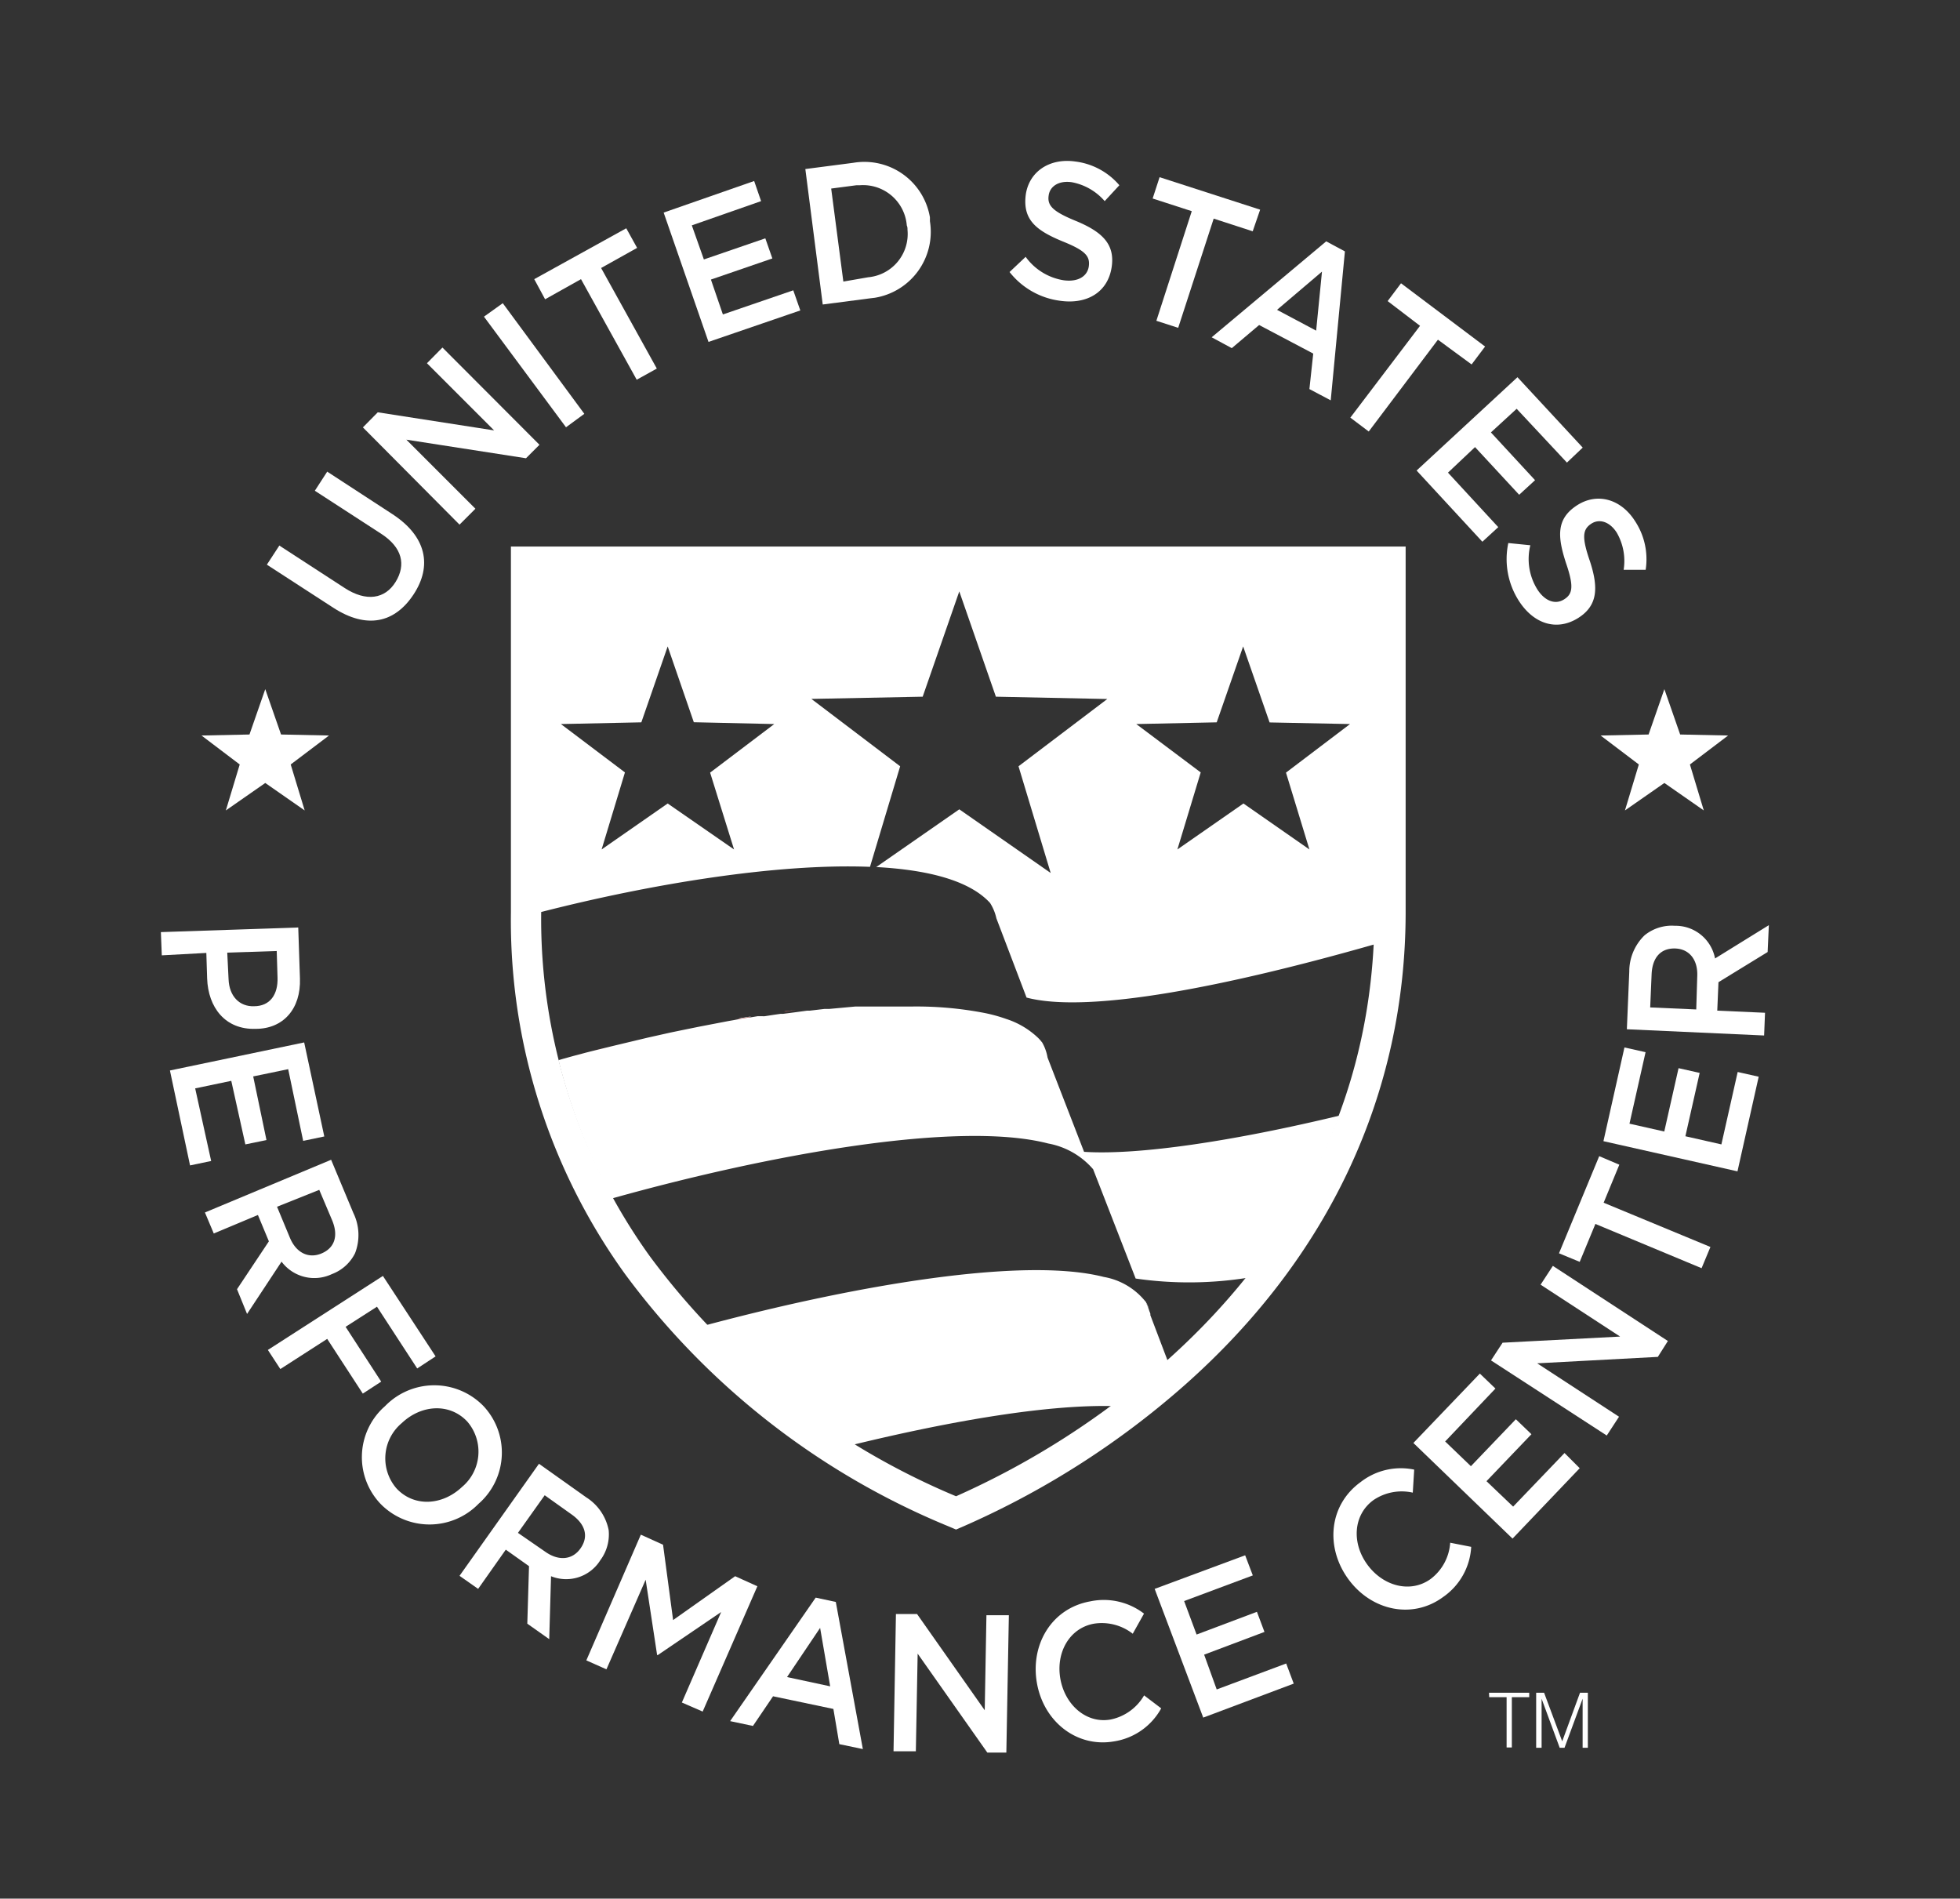 <svg id="Layer_1" data-name="Layer 1" xmlns="http://www.w3.org/2000/svg" viewBox="0 0 194.92 188.8">
  <rect x="0" y="0" width="194.92" height="188.8" fill="#333333" stroke="none"/>
  <defs>
    <style>
      .cls-1 {
        fill: #fff;
      }

      .cls-2 {
        fill: #ed1c24;
      }
    </style>
  </defs>
  <path class="cls-1" d="M50.81,54.35V90.72a60.11,60.11,0,0,0,11.37,36A75.8,75.8,0,0,0,93.89,151.6l1.19.5,1.19-.52a84.37,84.37,0,0,0,21.52-13.82c14.36-12.7,22-29,22-47.09V54.35Zm79.41,30.12-6.56-4.57-6.57,4.57,2.32-7.66L113,72l8-.17,2.63-7.55,2.63,7.56,8,.16-6.37,4.83ZM73,84.47,66.4,79.9l-6.57,4.57,2.32-7.66L55.78,72l8-.17,2.62-7.55L69,71.82,77,72l-6.38,4.83Zm42.83,51a81.38,81.38,0,0,1-20.75,13.32A72.76,72.76,0,0,1,64.6,124.89,57.46,57.46,0,0,1,53.82,90.75v-.06c10.78-2.76,23.4-4.86,32.7-4.49l3-10-8.83-6.7,11.07-.22,3.64-10.47,3.64,10.47,11.08.23-8.83,6.69,3.2,10.61-9.09-6.33-8.26,5.74c5.19.28,9.29,1.35,11.32,3.57a4.76,4.76,0,0,1,.63,1.53l3,7.88c6.18,1.63,20-1.13,34.52-5.27C135.63,113.23,125.73,126.73,115.8,135.51Zm20.85-41.67c.06-1,.09-2.08.09-3.15C136.74,91.76,136.71,92.8,136.65,93.84Z"/>
  <path class="cls-1" d="M113.87,129.52a6.81,6.81,0,0,0-4.19-2.5l0,0a6.85,6.85,0,0,1,4.18,2.45Z"/>
  <path class="cls-1" d="M78.12,100.58l-.16,0,1.23-.16Zm-2.66.41.28,0,.11,0h0Zm-1.32.22-.53.09h0l-.26,0-.3.06c.52-.1,1-.19,1.57-.27l.08,0C74.5,101.14,74.32,101.18,74.14,101.21Zm-16.79,3.71.35-.09h0Z"/>
  <path class="cls-1" d="M116.18,135.47l-.38.35c-.61.54-1.23,1.06-1.85,1.58,0,0,0,0,0,0h0c-1,.83-2,1.65-3,2.43-6.62-.21-16.28,1.44-26.29,3.88a72.78,72.78,0,0,1-14.43-11.94c15-4,31.59-6.82,39.54-4.79a6.81,6.81,0,0,1,4.19,2.5l.44,1.15a.88.88,0,0,1,0,.15Z"/>
  <path class="cls-1" d="M114.36,130.79l0-.12a6.4,6.4,0,0,0-.26-.85c0-.1-.12-.2-.18-.3l0-.08c.07.12.15.23.21.35A5.79,5.79,0,0,1,114.36,130.79Z"/>
  <path class="cls-1" d="M114.31,130.67l-.44-1.15c.06.1.13.2.18.3A6.4,6.4,0,0,1,114.31,130.67Z"/>
  <path class="cls-2" d="M61,104l-2.22.57.83-.22Z"/>
  <path class="cls-2" d="M74.6,101.14c-.52.08-1,.17-1.57.27l.3-.06.26,0h0l.53-.09Z"/>
  <path class="cls-2" d="M79.19,100.45l-1.23.16.16,0Z"/>
  <path class="cls-2" d="M56,105.29l-.46.13h0Z"/>
  <path class="cls-2" d="M58.25,104.68l-.55.15-.35.09.35-.1Z"/>
  <path class="cls-2" d="M61,104l-2.22.57.83-.22Z"/>
  <path class="cls-2" d="M74.68,101.12l-.08,0-.46.07C74.32,101.18,74.5,101.14,74.68,101.12Z"/>
  <path class="cls-2" d="M75.87,100.92h0l-.11,0-.28,0Z"/>
  <path class="cls-1" d="M133.2,110.94a58.88,58.88,0,0,1-9.11,16.12,37.12,37.12,0,0,1-11.15.08l-3.64-9.36-.59-1.51a7.74,7.74,0,0,0-4.47-2.56c-9-2.33-27.9,1.13-43.36,5.46a58.43,58.43,0,0,1-5.34-13.75l.46-.13,1.08-.3.27-.07.35-.09.55-.15.55-.14L61,104l3.39-.81h0l2.28-.51,1.16-.24,1.72-.35,2.86-.55h0l.57-.1c.52-.1,1-.19,1.57-.27l.08,0h0l.73-.12.28,0,.11,0h.05a1.17,1.17,0,0,0,.27,0l.85-.13.69-.1.25,0,1.23-.16,1.18-.16.27,0,1.44-.17.47,0,2.61-.24h0l.5,0h.21l.47,0,.47,0,.39,0h.17l.35,0H88l1.32,0,1.31,0a35.66,35.66,0,0,1,7.27.64,15.64,15.64,0,0,1,2.18.6,8.23,8.23,0,0,1,3.17,1.89,3.59,3.59,0,0,1,.32.36l.07.08a4.55,4.55,0,0,1,.54,1.51l3.63,9.37C113.3,114.89,122.76,113.45,133.2,110.94Z"/>
  <polygon class="cls-1" points="167.09 73.04 171.86 73.14 168.06 76.02 169.44 80.59 165.52 77.86 161.6 80.59 162.98 76.02 159.18 73.14 163.95 73.04 165.52 68.53 167.09 73.04"/>
  <polygon class="cls-1" points="27.95 73.04 32.72 73.14 28.91 76.02 30.3 80.59 26.38 77.86 22.46 80.59 23.84 76.02 20.04 73.14 24.81 73.04 26.38 68.53 27.95 73.04"/>
  <g>
    <path class="cls-1" d="M33.14,60.43l-6.6-4.28,1.24-1.9,6.51,4.23c2.13,1.38,4,1.09,5.05-.61s.68-3.42-1.43-4.79l-6.6-4.28,1.23-1.9L39,51.11c3.42,2.22,4,5.16,2.13,8S36.47,62.59,33.14,60.43Z"/>
    <path class="cls-1" d="M36.09,42.5,37.57,41l11.57,1.8-6.68-6.68L44,34.56l9.65,9.67-1.34,1.34-11.9-1.85,6.87,6.87L45.7,52.17Z"/>
    <path class="cls-1" d="M48.13,31.49,50,30.15l8.11,11-1.82,1.34Z"/>
    <path class="cls-1" d="M57.78,27.76l-3.57,2-1.08-2,9.15-5.06,1.08,1.95-3.58,2,5.54,10-2,1.11Z"/>
    <path class="cls-1" d="M66,21.14,75,18l.69,2L68.8,22.41,70,25.8l6.11-2.1.7,2L70.7,27.8l1.19,3.47,7-2.4.7,2L70.46,34Z"/>
    <path class="cls-1" d="M80.09,16.81l4.77-.62a6.61,6.61,0,0,1,7.62,5.42c0,.13,0,.26,0,.39h0a6.64,6.64,0,0,1-5.48,7.61l-.42.05-4.76.62Zm6.26,10.76a4.32,4.32,0,0,0,3.9-4.71c0-.15,0-.29-.07-.44h0a4.36,4.36,0,0,0-4.66-4l-.34,0-2.52.33L83.87,28Z"/>
    <path class="cls-1" d="M100.4,27.05l1.6-1.51a5.77,5.77,0,0,0,3.78,2.33c1.38.19,2.35-.36,2.5-1.38h0c.13-1-.3-1.56-2.59-2.48-2.62-1.08-4-2.14-3.68-4.64h0c.33-2.32,2.38-3.67,4.92-3.31a6.87,6.87,0,0,1,4.39,2.36L109.86,20a5.7,5.7,0,0,0-3.27-1.88c-1.31-.19-2.18.42-2.3,1.31h0c-.15,1,.37,1.59,2.73,2.55,2.6,1.08,3.86,2.3,3.54,4.54h0c-.36,2.53-2.45,3.77-5.13,3.39A7.64,7.64,0,0,1,100.4,27.05Z"/>
    <path class="cls-1" d="M118.52,21l-3.89-1.26.69-2.12,10,3.23L124.58,23l-3.88-1.26L117.17,32.6,115,31.9Z"/>
    <path class="cls-1" d="M131.89,24l1.86,1-1.41,14.81-2.12-1.12.38-3.53-5.38-2.84-2.72,2.3-2-1.08Zm-1,8.88.58-5.87L127,30.81Z"/>
    <path class="cls-1" d="M141.22,32.4,138,29.94l1.33-1.77,8.36,6.29-1.34,1.78L143,33.78l-6.88,9.13-1.83-1.38Z"/>
    <path class="cls-1" d="M150.91,37.51l6.49,7L155.83,46l-5-5.35L148.27,43l4.39,4.75-1.58,1.45-4.39-4.74L144,47l5,5.42-1.58,1.45-6.54-7.08Z"/>
    <path class="cls-1" d="M150,54l2.19.22a5.71,5.71,0,0,0,.69,4.38c.75,1.18,1.8,1.56,2.67,1h0c.83-.52,1-1.24.2-3.57-.88-2.69-1-4.46,1.13-5.81h0c2-1.26,4.33-.58,5.71,1.58a6.89,6.89,0,0,1,1.07,4.86l-2.19,0a5.62,5.62,0,0,0-.69-3.7c-.72-1.12-1.74-1.38-2.5-.9h0c-.89.57-1,1.32-.17,3.73.88,2.68.77,4.43-1.14,5.65h0c-2.16,1.37-4.46.59-5.92-1.69A7.68,7.68,0,0,1,150,54Z"/>
    <path class="cls-1" d="M29.66,92.23l.17,5.08c.1,3-1.65,5-4.4,5h0c-3.06.1-4.73-2.16-4.83-5l-.08-2.55L16.09,95,16,92.69Zm-6.93,5.13c.06,1.72,1.1,2.75,2.53,2.7h0c1.6,0,2.4-1.17,2.34-2.86l-.08-2.63-4.92.16Z"/>
    <path class="cls-1" d="M30.25,103.66l2,9.35-2.1.44-1.49-7.13-3.48.72,1.32,6.33-2.1.43L23,107.48l-3.59.75L21,115.45l-2.1.44-2-9.44Z"/>
    <path class="cls-1" d="M32.93,115.33l2.21,5.29a5,5,0,0,1,.17,4A4.21,4.21,0,0,1,33,126.7h0a4.07,4.07,0,0,1-5-1.24l-3.43,5.2-1-2.46,3.17-4.76-1.09-2.62-4.39,1.84-.88-2.09Zm-4.1,7.75c.62,1.5,1.85,2.1,3.13,1.57h0c1.35-.56,1.71-1.79,1.06-3.33l-1.27-3L27.55,120Z"/>
    <path class="cls-1" d="M38.08,126.88l5.24,8-1.83,1.2-4-6.14-3.12,2,3.54,5.45-1.83,1.19-3.54-5.44-4.66,3-1.24-1.9Z"/>
    <path class="cls-1" d="M38.3,139.82h0a6.82,6.82,0,0,1,9.64-.14l.14.14a6.76,6.76,0,0,1-.29,9.54l-.19.17h0a6.81,6.81,0,0,1-9.63.14l-.14-.14A6.74,6.74,0,0,1,38.1,140Zm7.64,8.05h0a4.58,4.58,0,0,0,.58-6.45l-.07-.08c-1.76-1.85-4.56-1.66-6.49.17h0a4.57,4.57,0,0,0-.58,6.44l.07.08c1.76,1.86,4.55,1.67,6.49-.16Z"/>
    <path class="cls-1" d="M53.6,145.56l4.69,3.33a5,5,0,0,1,2.24,3.26,4.29,4.29,0,0,1-.83,3h0a4,4,0,0,1-4.9,1.59L54.62,163l-2.18-1.54.17-5.72L50.3,154.1,47.55,158l-1.85-1.3Zm.63,8.75c1.33.94,2.69.81,3.49-.32h0c.85-1.19.5-2.42-.87-3.39l-2.68-1.91-2.66,3.74Z"/>
    <path class="cls-1" d="M63.73,152.61l2.21,1,1,7.49,6.17-4.36,2.21,1L69.88,170.2l-2.07-.9,3.91-9-6.3,4.28h-.07l-1.14-7.49L60.31,166l-2-.89Z"/>
    <path class="cls-1" d="M81.12,158.87l2,.43,2.69,14.63-2.34-.49-.59-3.5-6-1.26-2,2.95-2.27-.48Zm1.44,8.82-1-5.81-3.29,4.89Z"/>
    <path class="cls-1" d="M89.1,160.5h2.1l6.73,9.57.17-9.45h2.23l-.25,13.66H98.19l-6.93-9.84-.18,9.71H88.86Z"/>
    <path class="cls-1" d="M103.12,167.36h0c-.67-3.83,1.47-7.44,5.31-8.12a6.56,6.56,0,0,1,5.34,1.22l-1.12,2a5,5,0,0,0-3.85-1c-2.43.43-3.81,2.85-3.35,5.48h0c.47,2.63,2.61,4.48,5,4.05a5,5,0,0,0,3.33-2.4l1.7,1.29a6.48,6.48,0,0,1-4.72,3.29C107.1,173.79,103.8,171.23,103.12,167.36Z"/>
    <path class="cls-1" d="M114.83,158l9-3.34.76,2-6.83,2.55,1.24,3.33,6-2.26.75,2-6,2.26L121,168l6.91-2.58.75,2-9,3.38Z"/>
    <path class="cls-1" d="M134.07,157h0c-2.28-3.15-1.92-7.33,1.24-9.62a6.5,6.5,0,0,1,5.33-1.24l-.14,2.29a5,5,0,0,0-3.91.74c-2,1.45-2.19,4.24-.62,6.4h0c1.57,2.17,4.3,2.89,6.3,1.45a4.92,4.92,0,0,0,1.95-3.61l2.09.41a6.5,6.5,0,0,1-2.81,5C140.46,161.05,136.37,160.18,134.07,157Z"/>
    <path class="cls-1" d="M140.56,143.49l6.61-6.9,1.55,1.49-5,5.26,2.56,2.46,4.47-4.67,1.55,1.49-4.47,4.67,2.65,2.53,5.11-5.33L157.1,146l-6.68,7Z"/>
    <path class="cls-1" d="M148.28,135.28l1.15-1.76,11.69-.61-7.91-5.16,1.22-1.87,11.44,7.47-1,1.58-12,.64,8.14,5.31-1.22,1.87Z"/>
    <path class="cls-1" d="M158.66,121.71l-1.56,3.77-2.06-.85,4-9.66,2,.85-1.56,3.78L170.1,124l-.88,2.11Z"/>
    <path class="cls-1" d="M159.46,113.48l2.09-9.32,2.1.47-1.6,7.11,3.46.78,1.42-6.3,2.1.47-1.42,6.3,3.58.81,1.62-7.2,2.09.47-2.11,9.41Z"/>
    <path class="cls-1" d="M161.79,102.35l.24-5.74A5,5,0,0,1,163.56,93a4.3,4.3,0,0,1,3-.94h0a4,4,0,0,1,4,3.25L175.91,92l-.12,2.67-4.89,3-.12,2.83,4.75.21-.09,2.26Zm7-5.28c.07-1.62-.78-2.69-2.16-2.75h0c-1.47-.06-2.31.9-2.38,2.57l-.14,3.29,4.58.2Z"/>
    <path class="cls-1" d="M148.08,168.33h4v.44h-1.73v5h-.52v-5H148.1Z"/>
    <path class="cls-1" d="M152.77,173.8v-5.47h.79l1.8,4.83h0l1.77-4.83h.78v5.47h-.52v-4.88h0l-1.8,4.88h-.48l-1.8-4.88h0v4.88Z"/>
  </g>
</svg>

